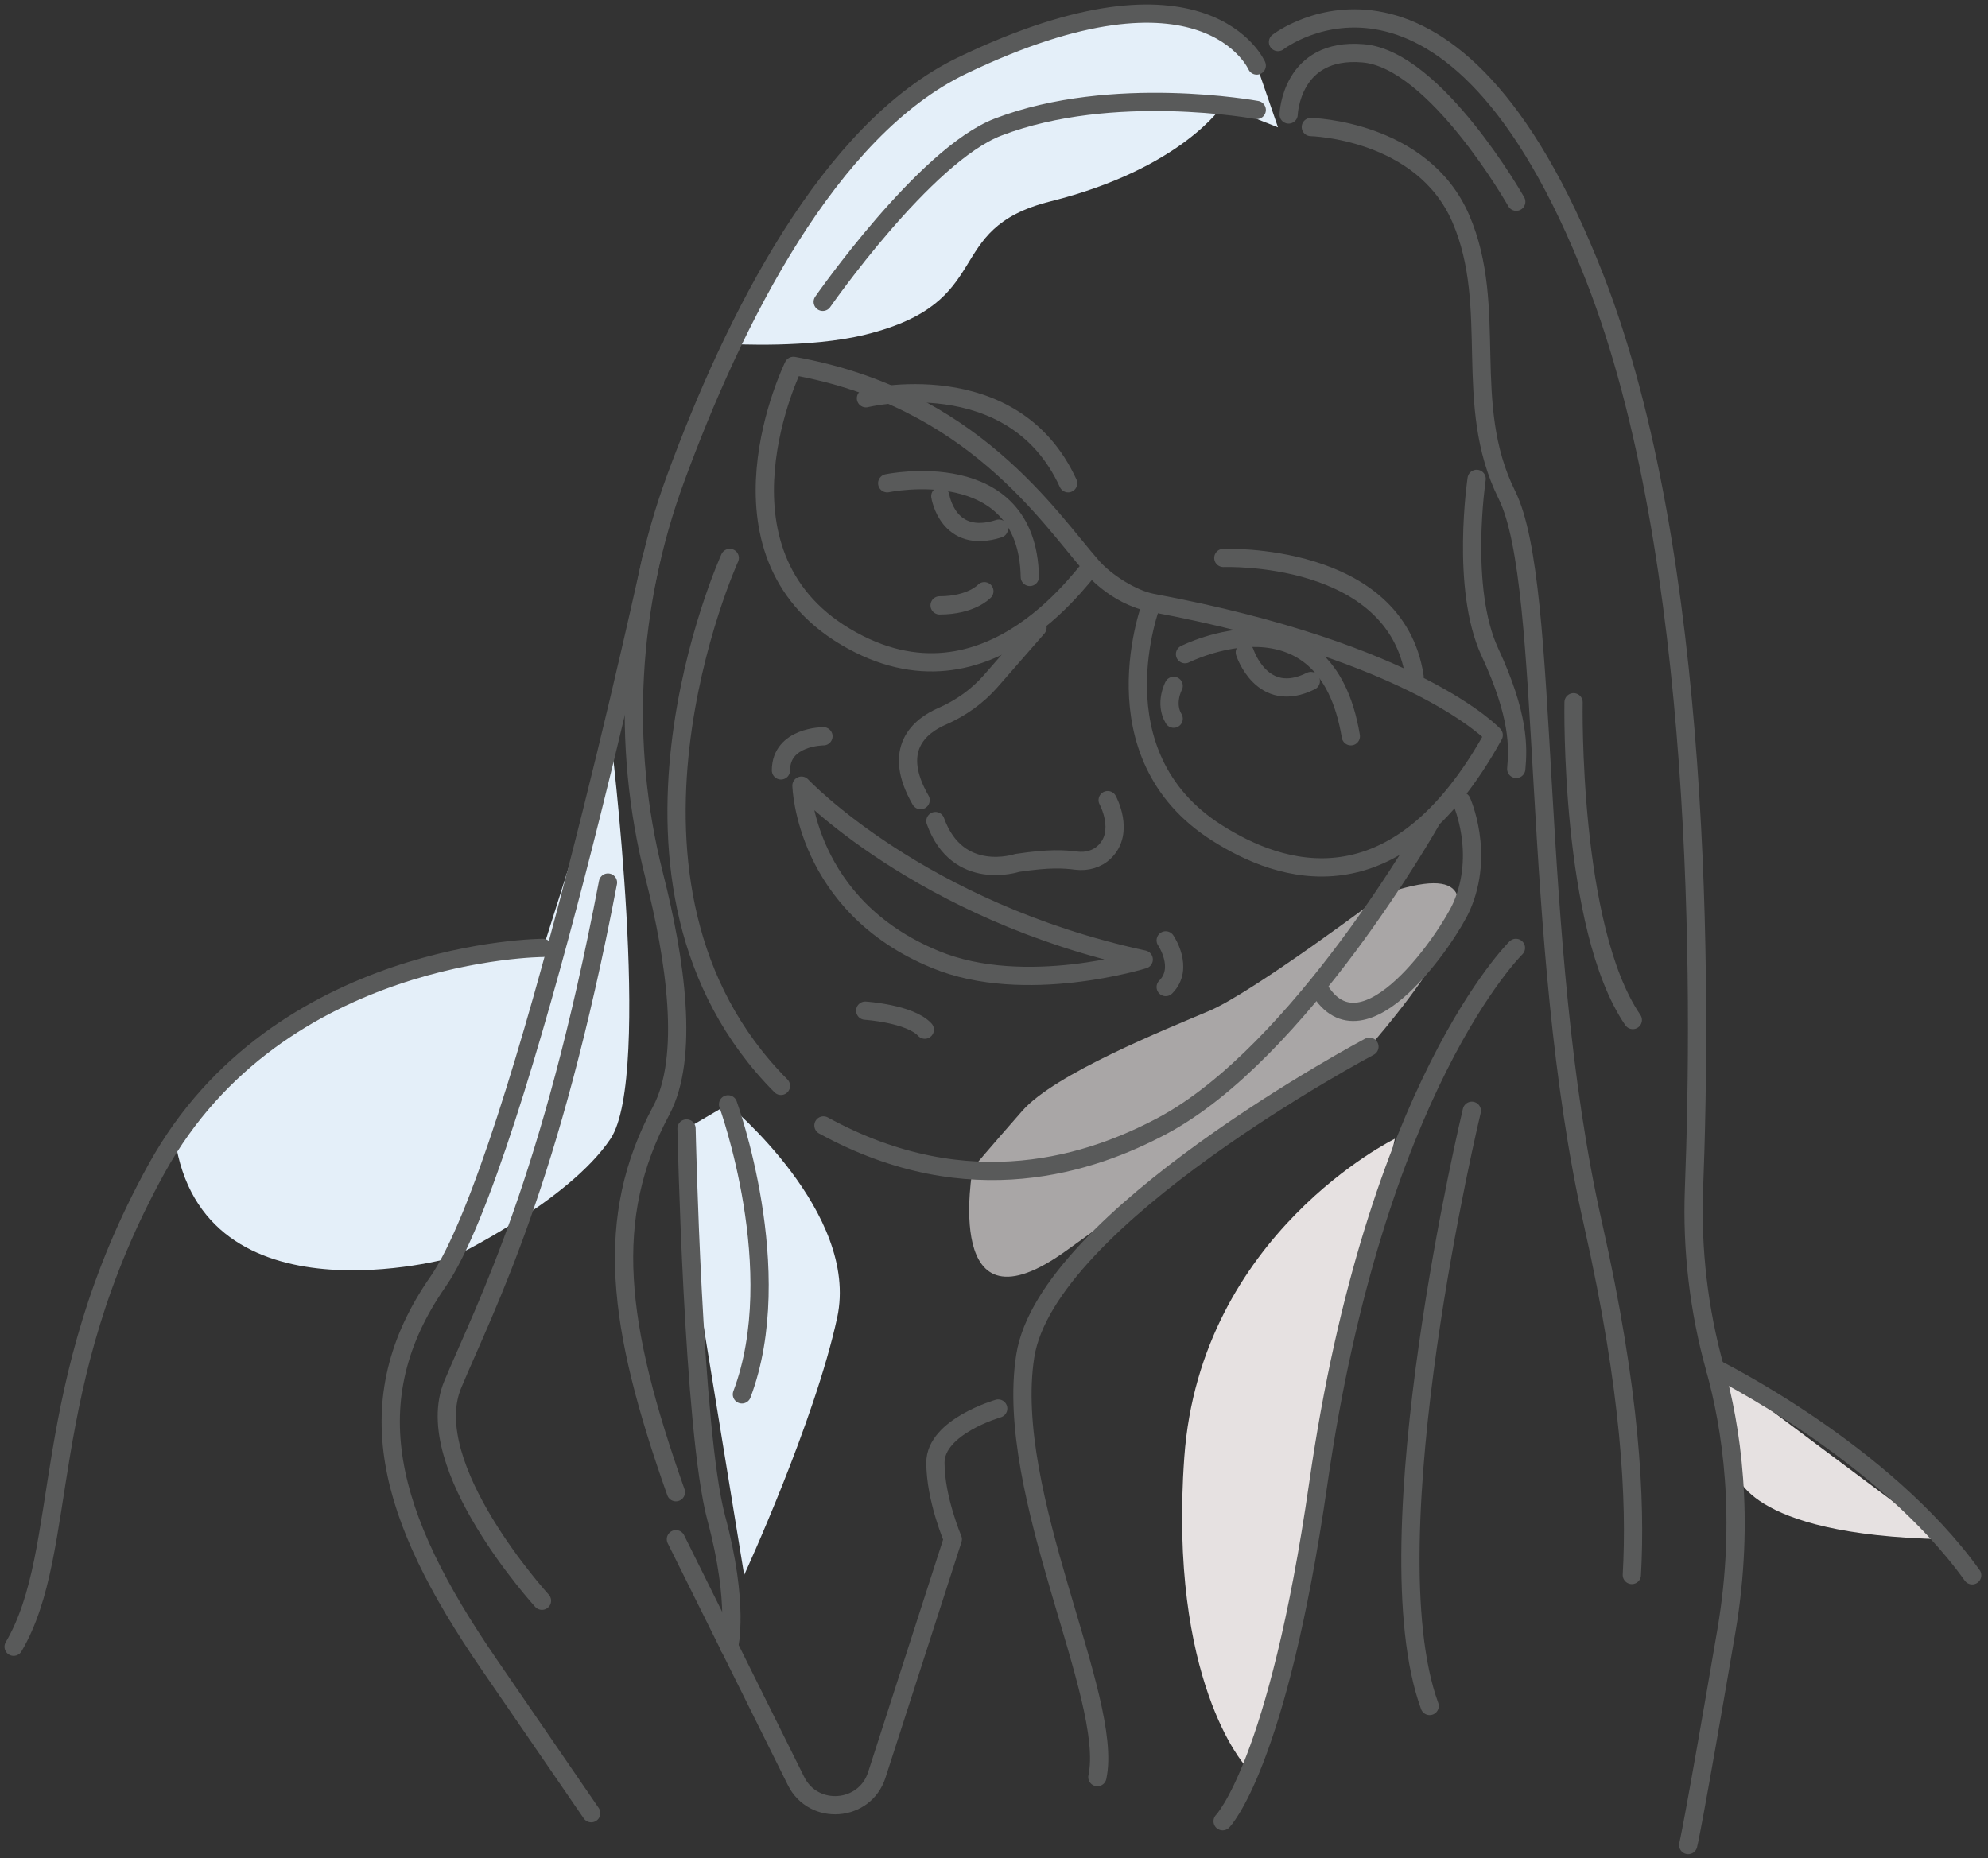 <svg width="292" height="273" viewBox="0 0 292 273" fill="none" xmlns="http://www.w3.org/2000/svg">
<rect x="0" y="0" width="292" height="273" fill="#333333" stroke="none"/>
<path d="M179.579 15.494C179.579 15.494 173.573 24.763 154.279 29.587C138.105 33.654 146.617 44.342 127.086 49.165C118.857 51.199 107.46 50.537 107.46 50.537L124.911 22.824L141.321 9.63L163.737 2.725H174.756L184.592 9.63L187.714 18.71L179.579 15.494Z" fill="#E4EFF9"/>
<path d="M89.678 107.996C89.678 107.996 95.874 157.983 89.678 167.299C83.483 176.568 66.411 184.75 66.411 184.75C66.411 184.75 29.713 195.059 25.693 167.299C25.693 167.299 29.524 155.524 46.454 148.477C63.384 141.431 79.794 139.255 79.794 139.255L89.678 107.996Z" fill="#E4EFF9"/>
<path d="M106.94 162.239C106.94 162.239 126.282 178.176 122.972 193.546C119.661 208.916 109.304 231.379 109.304 231.379L100.886 179.737V165.786L106.94 162.239Z" fill="#E4EFF9"/>
<path opacity="0.66" d="M203.178 131.405C203.178 131.405 184.261 145.64 177.688 148.477C171.114 151.268 154.941 157.746 150.164 163.185C145.388 168.623 142.881 171.603 142.881 171.603C142.881 171.603 138.199 197.14 156.785 183.615C175.37 170.09 189.274 162.239 189.274 162.239L201.144 153.774C201.144 153.774 229.141 122.325 203.178 131.405Z" fill="#E6E1E1"/>
<path d="M204.88 167.299C204.88 167.299 176.316 181.25 173.952 214.071C171.587 246.891 182.843 259.329 182.843 259.329L189.227 241.783L198.307 196.809L204.88 167.299Z" fill="#E6E1E1"/>
<path d="M251.888 201.018L254.962 216.199C254.962 216.199 255.908 225.515 285.465 226.13" fill="#E6E1E1"/>
<path d="M182.843 95.842C182.843 95.842 185.349 103.645 192.537 100.051" stroke="#595A5A" stroke-width="2.681" stroke-miterlimit="10" stroke-linecap="round" stroke-linejoin="round"/>
<path d="M152.387 92.2L145.53 100.051C143.591 102.274 141.132 104.023 138.436 105.206C135.031 106.672 130.917 110.077 135.22 117.549" stroke="#595A5A" stroke-width="2.681" stroke-miterlimit="10" stroke-linecap="round" stroke-linejoin="round"/>
<path d="M162.696 117.549C162.696 117.549 165.25 122.183 162.271 125.115C161.183 126.203 159.622 126.628 158.109 126.439C156.217 126.203 154.184 126.061 149.407 126.77C149.407 126.77 140.658 129.702 137.395 120.622" stroke="#595A5A" stroke-width="2.681" stroke-miterlimit="10" stroke-linecap="round" stroke-linejoin="round"/>
<path d="M167.993 140.958C135.078 133.864 117.722 115.42 117.722 115.42C117.722 115.42 118.148 133.06 137.395 140.958C150.542 146.396 167.993 140.958 167.993 140.958Z" stroke="#595A5A" stroke-width="2.681" stroke-miterlimit="10" stroke-linecap="round" stroke-linejoin="round"/>
<path d="M127.086 148.477C127.086 148.477 133.659 148.903 135.835 151.268" stroke="#595A5A" stroke-width="2.681" stroke-miterlimit="10" stroke-linecap="round" stroke-linejoin="round"/>
<path d="M116.54 53.752C116.54 53.752 103.156 80.992 124.154 93.525C145.624 106.341 160.237 82.364 160.379 83.262C160.379 83.262 163.737 87.471 169.175 88.559C169.175 88.559 160.521 110.833 178.775 122.372C187.855 128.142 204.88 134.337 219.399 107.996C219.399 107.996 208.191 95.842 169.223 88.559C166.291 87.992 162.413 85.532 160.426 83.262C154.089 76.074 142.834 58.434 116.54 53.752Z" stroke="#595A5A" stroke-width="2.681" stroke-miterlimit="10" stroke-linecap="round" stroke-linejoin="round"/>
<path d="M172.391 100.76C172.391 100.76 171.02 103.314 172.391 105.584" stroke="#595A5A" stroke-width="2.681" stroke-miterlimit="10" stroke-linecap="round" stroke-linejoin="round"/>
<path d="M144.584 86.856C144.584 86.856 142.692 88.937 138.01 88.937" stroke="#595A5A" stroke-width="2.681" stroke-miterlimit="10" stroke-linecap="round" stroke-linejoin="round"/>
<path d="M187.713 6.177C187.713 6.177 213.014 -13.496 234.248 40.842C250.185 81.607 249.949 145.404 248.814 174.724C248.483 183.568 249.523 192.459 251.888 200.971C254.3 209.578 256.381 223.009 253.59 239.514C248.577 268.882 247.963 271.057 247.963 271.057" stroke="#595A5A" stroke-width="2.681" stroke-miterlimit="10" stroke-linecap="round" stroke-linejoin="round"/>
<path d="M189.274 16.818C189.274 16.818 189.605 6.934 200.198 7.833C210.839 8.684 222.709 29.634 222.709 29.634" stroke="#595A5A" stroke-width="2.681" stroke-miterlimit="10" stroke-linecap="round" stroke-linejoin="round"/>
<path d="M192.537 18.662C192.537 18.662 208.947 19.041 214.575 32.141C220.203 45.24 214.67 59.286 221.338 72.717C228.006 86.147 224.554 138.026 233.965 179.737C239.545 204.518 240.302 220.455 239.687 231.379" stroke="#595A5A" stroke-width="2.681" stroke-miterlimit="10" stroke-linecap="round" stroke-linejoin="round"/>
<path d="M222.662 139.255C222.662 139.255 201.996 159.496 193.625 217.996C187.666 259.376 179.58 267.557 179.58 267.557" stroke="#595A5A" stroke-width="2.681" stroke-miterlimit="10" stroke-linecap="round" stroke-linejoin="round"/>
<path d="M216.183 163.185C216.183 163.185 201.05 226.13 209.988 250.627" stroke="#595A5A" stroke-width="2.681" stroke-miterlimit="10" stroke-linecap="round" stroke-linejoin="round"/>
<path d="M201.144 153.774C201.144 153.774 153.758 178.886 150.59 199.221C147.421 219.509 163.689 249.492 161.183 261.078" stroke="#595A5A" stroke-width="2.681" stroke-miterlimit="10" stroke-linecap="round" stroke-linejoin="round"/>
<path d="M184.592 16.156C184.592 16.156 163.406 12.231 146.617 18.662C135.835 22.777 120.843 44.342 120.843 44.342" stroke="#595A5A" stroke-width="2.681" stroke-miterlimit="10" stroke-linecap="round" stroke-linejoin="round"/>
<path d="M184.592 9.63C184.592 9.63 177.073 -7.537 141.32 9.63C121.742 19.041 107.791 46.99 99.231 70.305C92.374 88.938 91.192 109.273 96.062 128.52C99.231 140.958 101.312 155.335 97.103 163.185C88.685 178.933 90.529 194.539 99.278 219.225" stroke="#595A5A" stroke-width="2.681" stroke-miterlimit="10" stroke-linecap="round" stroke-linejoin="round"/>
<path d="M95.732 81.796C95.732 81.796 76.484 170.799 64.33 188.297C52.176 205.795 56.811 222.678 71.849 244.526C86.841 266.375 86.841 266.375 86.841 266.375" stroke="#595A5A" stroke-width="2.681" stroke-miterlimit="10" stroke-linecap="round" stroke-linejoin="round"/>
<path d="M79.605 235.163C79.605 235.163 61.492 215.347 66.505 203.383C71.518 191.418 80.882 173.778 89.3 129.655" stroke="#595A5A" stroke-width="2.681" stroke-miterlimit="10" stroke-linecap="round" stroke-linejoin="round"/>
<path d="M146.617 206.929C146.617 206.929 137.395 209.578 137.395 214.874C137.395 220.171 139.949 226.13 139.949 226.13L128.788 260.747C127.038 266.233 119.472 266.8 116.918 261.646L99.278 226.13" stroke="#595A5A" stroke-width="2.681" stroke-miterlimit="10" stroke-linecap="round" stroke-linejoin="round"/>
<path d="M106.94 162.239C106.94 162.239 115.83 186.689 108.973 204.849" stroke="#595A5A" stroke-width="2.681" stroke-miterlimit="10" stroke-linecap="round" stroke-linejoin="round"/>
<path d="M100.839 165.786C100.839 165.786 101.785 210.145 105.19 222.961C108.642 235.777 107.082 241.925 107.082 241.925" stroke="#595A5A" stroke-width="2.681" stroke-miterlimit="10" stroke-linecap="round" stroke-linejoin="round"/>
<path d="M231.127 103.172C231.127 103.172 230.512 136.229 239.829 149.849" stroke="#595A5A" stroke-width="2.681" stroke-miterlimit="10" stroke-linecap="round" stroke-linejoin="round"/>
<path d="M251.888 201.018C251.888 201.018 276.574 213.172 289.674 231.427" stroke="#595A5A" stroke-width="2.681" stroke-miterlimit="10" stroke-linecap="round" stroke-linejoin="round"/>
<path d="M79.747 139.255C79.747 139.255 40.874 139.397 23.045 171.603C5.216 203.808 10.418 227.596 2 241.925" stroke="#595A5A" stroke-width="2.681" stroke-miterlimit="10" stroke-linecap="round" stroke-linejoin="round"/>
<path d="M216.892 70.352C216.892 70.352 214.48 86.431 218.831 95.795C223.182 105.159 222.993 109.84 222.709 112.962" stroke="#595A5A" stroke-width="2.681" stroke-miterlimit="10" stroke-linecap="round" stroke-linejoin="round"/>
<path d="M107.188 81.967C107.188 81.967 85.339 129.968 114.707 159.525" stroke="#595A5A" stroke-width="2.681" stroke-miterlimit="10" stroke-linecap="round" stroke-linejoin="round"/>
<path d="M210.094 120.746C210.094 120.746 190.894 154.701 170.653 165.436C160.58 170.78 142.514 177.165 120.949 165.342" stroke="#595A5A" stroke-width="2.681" stroke-miterlimit="10" stroke-linecap="round" stroke-linejoin="round"/>
<path d="M214.681 117.719C214.681 117.719 218.133 125.333 214.681 133.184C212.884 137.298 200.304 156.309 193.731 145.243" stroke="#595A5A" stroke-width="2.681" stroke-miterlimit="10" stroke-linecap="round" stroke-linejoin="round"/>
<path d="M127.192 58.511C127.192 58.511 148.757 53.214 156.891 70.996" stroke="#595A5A" stroke-width="2.681" stroke-miterlimit="10" stroke-linecap="round" stroke-linejoin="round"/>
<path d="M179.686 81.967C179.686 81.967 204.987 80.974 207.777 99.418" stroke="#595A5A" stroke-width="2.681" stroke-miterlimit="10" stroke-linecap="round" stroke-linejoin="round"/>
<path d="M120.949 108.167C120.949 108.167 114.707 108.166 114.707 113.179" stroke="#595A5A" stroke-width="2.681" stroke-miterlimit="10" stroke-linecap="round" stroke-linejoin="round"/>
<path d="M171.22 138.149C171.22 138.149 174.01 142.216 171.22 145.007" stroke="#595A5A" stroke-width="2.681" stroke-miterlimit="10" stroke-linecap="round" stroke-linejoin="round"/>
<path d="M130.313 70.995C130.313 70.995 150.932 66.644 151.263 84.757" stroke="#595A5A" stroke-width="2.681" stroke-miterlimit="10" stroke-linecap="round" stroke-linejoin="round"/>
<path d="M174.058 96.107C174.058 96.107 194.677 85.703 198.413 108.166" stroke="#595A5A" stroke-width="2.681" stroke-miterlimit="10" stroke-linecap="round" stroke-linejoin="round"/>
<path d="M138.116 72.887C138.116 72.887 139.204 80.075 146.723 77.663" stroke="#595A5A" stroke-width="2.681" stroke-miterlimit="10" stroke-linecap="round" stroke-linejoin="round"/>
</svg>
